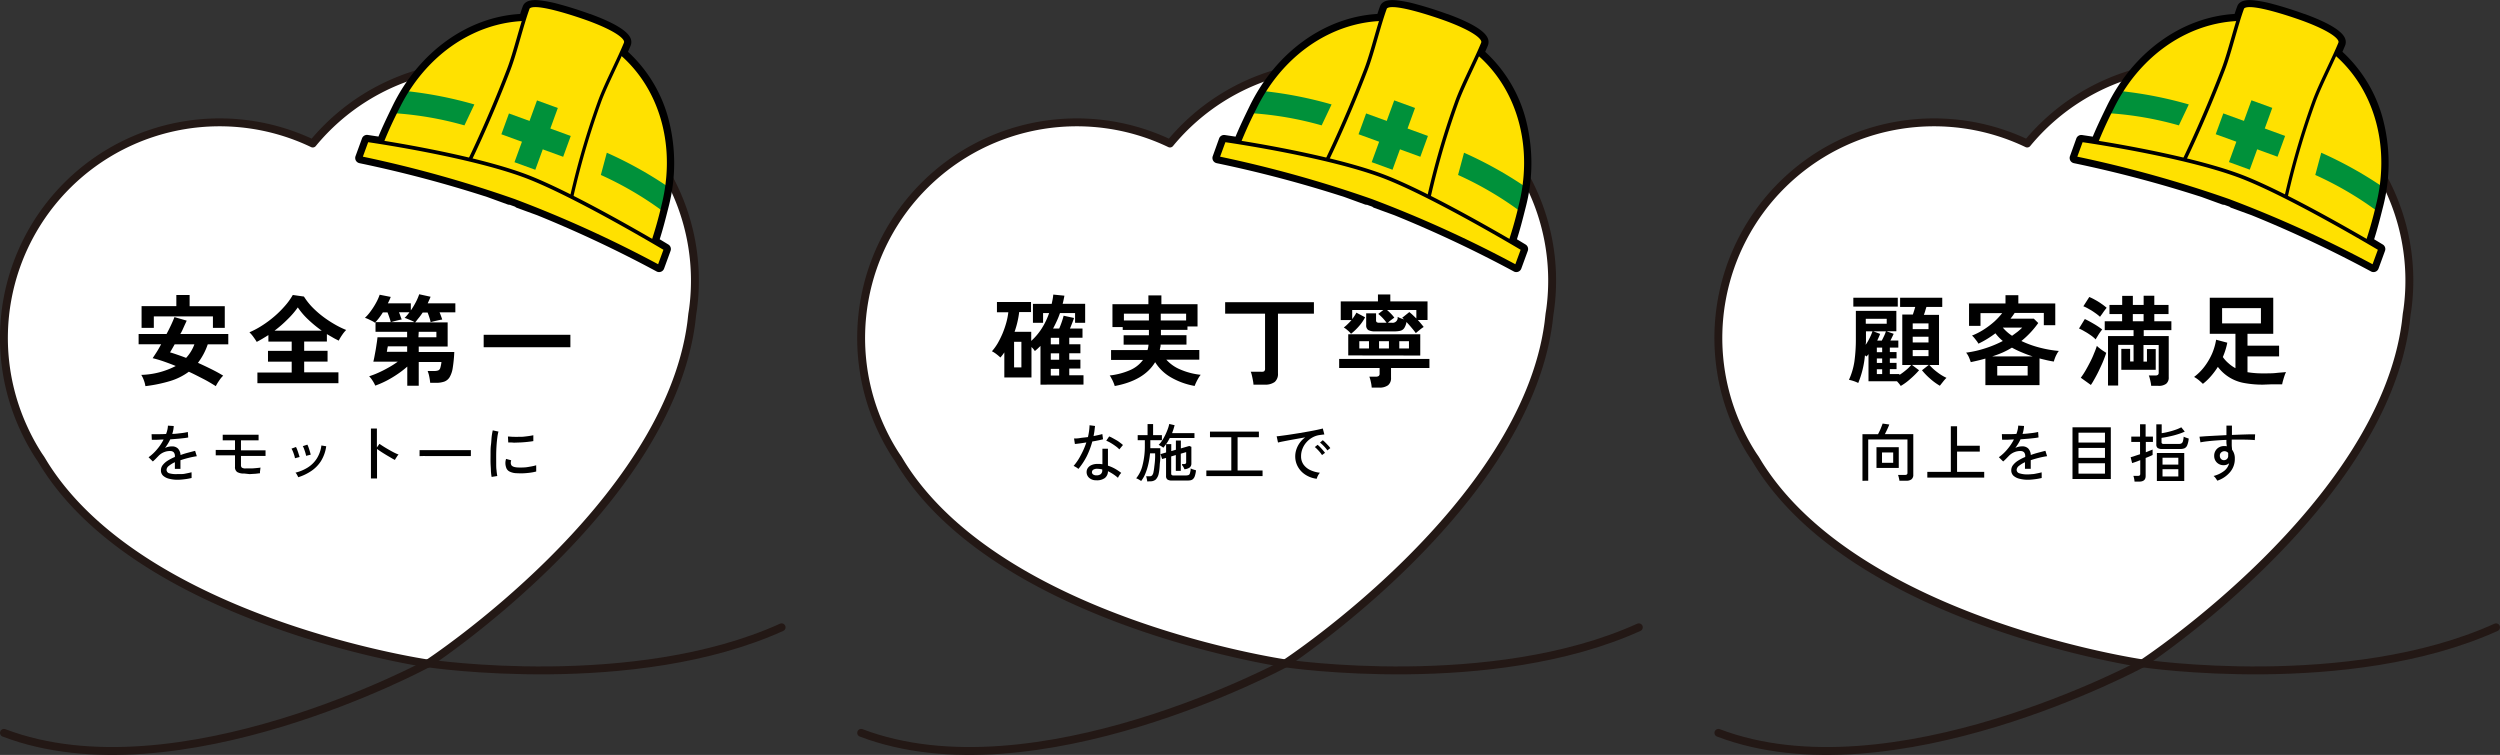 <svg xmlns="http://www.w3.org/2000/svg" viewBox="0 0 632.86 191.11"><rect x="0" y="0" width="632.86" height="191.11" fill="#333333" stroke="none"/><defs><style>.cls-1{fill:#fff;}.cls-1,.cls-2{stroke:#231815;stroke-linecap:round;stroke-linejoin:round;stroke-width:2px;}.cls-2{fill:none;}.cls-3{fill:#ffe100;}.cls-4{fill:#00913a;}</style></defs><title>Asset 4</title><g id="Layer_2" data-name="Layer 2"><g id="elements"><path class="cls-1" d="M108.38,167.93S168.89,128.26,175,81.65c.09-.72.16-1.41.24-2.11.07-.46.15-.91.21-1.38A54.6,54.6,0,0,0,79.17,36.33a54.59,54.59,0,0,0-73.1,72.22A54.14,54.14,0,0,0,9.57,115c.25.4.52.77.78,1.16.37.6.72,1.2,1.11,1.81,25.29,39.63,96.92,50,96.92,50"/><path class="cls-2" d="M1,185.52c43.94,16.71,107.38-17.59,107.38-17.59"/><path class="cls-2" d="M108.38,167.93s52.11,7.76,89.48-9.13"/><path d="M36.81,97.75a7.18,7.18,0,0,0-.39-1.47,6.34,6.34,0,0,0-.66-1.38,20.1,20.1,0,0,0,8.73-2.25c-1.07-.44-2.1-.82-3.1-1.17s-1.92-.61-2.75-.81c.28-.41.61-.92,1-1.52s.75-1.26,1.15-2H35.09V84.55h7.07c.44-.82.83-1.6,1.18-2.35s.62-1.39.82-1.93l3.1.9c-.21.49-.46,1-.73,1.6S46,84,45.64,84.55H57.79v2.62h-5.2a16.57,16.57,0,0,1-2.48,4.68c1.15.51,2.28,1.05,3.39,1.6s2.12,1.1,3,1.65a6.74,6.74,0,0,0-1,1.21,11.49,11.49,0,0,0-.87,1.44c-1-.62-2-1.24-3.22-1.86s-2.37-1.23-3.61-1.79a15.51,15.51,0,0,1-4.71,2.35A36.9,36.9,0,0,1,36.81,97.75ZM35.84,83v-5.5h8.8V74.67H48v2.85h8.9V83h-3V80.1H38.94V83ZM47.11,90.6a10.14,10.14,0,0,0,2.1-3.43h-5c-.23.42-.45.8-.65,1.15s-.37.64-.52.88c.58.16,1.21.37,1.9.61S46.38,90.31,47.11,90.6Z"/><path d="M65.16,97v-2.7h8.68V91.55h-6V88.82h6V86.47h-5.9V84.82c-.49.32-1,.62-1.48.91s-1,.57-1.47.82c-.2-.35-.49-.77-.85-1.27a8.36,8.36,0,0,0-1-1.16,21.54,21.54,0,0,0,3.19-1.7,27,27,0,0,0,3.1-2.3,25.15,25.15,0,0,0,2.69-2.67,16.43,16.43,0,0,0,2-2.78l2.82.4a16.78,16.78,0,0,0,2,2.58,24,24,0,0,0,2.69,2.4,27.75,27.75,0,0,0,3,2,22.36,22.36,0,0,0,3,1.48,8.29,8.29,0,0,0-1,1.23,11.14,11.14,0,0,0-.88,1.47c-.48-.24-1-.49-1.47-.77s-1-.57-1.53-.88v1.87H77v2.35h5.92v2.73H77v2.72h8.67V97ZM69.51,83.7H81.44a30.71,30.71,0,0,1-3.38-2.77,18,18,0,0,1-2.67-3.11,21.18,21.18,0,0,1-2.58,3A30.36,30.36,0,0,1,69.51,83.7Z"/><path d="M95,97.62a8.47,8.47,0,0,0-.68-1.25,7.06,7.06,0,0,0-.87-1.12,21.27,21.27,0,0,0,2.4-.93c.85-.38,1.69-.81,2.53-1.29a22.07,22.07,0,0,0,2.32-1.48H94.51c.1-.4.21-.89.31-1.45s.22-1.15.32-1.75.18-1.17.26-1.69.13-1,.16-1.29h7.5V84h-8V81.55h9.88a6.27,6.27,0,0,0-.75-.39l-1-.41a6,6,0,0,0-.77-.28,6.6,6.6,0,0,0,.63-.66c.2-.24.4-.5.6-.76H101c.13.31.26.63.38,1s.23.6.32.84c-.22,0-.51.09-.88.17l-1.07.26-.83.24a9.92,9.92,0,0,0-.34-1.15c-.15-.46-.32-.91-.48-1.32H96.91a15.38,15.38,0,0,1-1,1.45,12.35,12.35,0,0,1-1,1.15,5,5,0,0,0-.71-.43l-1-.49a6.19,6.19,0,0,0-.82-.31,11.14,11.14,0,0,0,1.51-1.75,18,18,0,0,0,1.33-2.1,12.16,12.16,0,0,0,.89-2l2.8.55a12,12,0,0,1-.73,1.62H104v1.8a19,19,0,0,0,1.26-2.09,13.6,13.6,0,0,0,.86-2l2.88.63c-.1.26-.22.54-.34.81s-.25.56-.39.86h7v2.28h-4q.21.47.39,1c.13.33.22.6.29.84-.27,0-.6.09-1,.17l-1.11.25c-.35.09-.63.16-.83.23a9.12,9.12,0,0,0-.32-1.2c-.15-.47-.3-.89-.45-1.25H107c-.32.48-.64.94-1,1.37s-.62.81-.9,1.13h8.22v6.12H106v1.38h9a34.89,34.89,0,0,1-.39,4,6.57,6.57,0,0,1-.78,2.35,2.65,2.65,0,0,1-1.36,1.14,6.31,6.31,0,0,1-2.17.31h-1.4a12,12,0,0,0-.24-1.6,7.52,7.52,0,0,0-.41-1.4h1.7a2.66,2.66,0,0,0,1-.15,1,1,0,0,0,.51-.64,8.7,8.7,0,0,0,.29-1.48H106v6h-2.9V92.8a24,24,0,0,1-2.49,1.92,27.42,27.42,0,0,1-2.79,1.67A25.36,25.36,0,0,1,95,97.62Zm2.92-8.57h5.15V87.67h-4.9s0,.13-.06.34-.08.42-.11.64S97.93,89,97.91,89.05Zm8-3.68h4.55V84H106Z"/><path d="M122.44,87.9V84.75h21.95V87.9Z"/><path d="M45.06,121.45a8.73,8.73,0,0,1-2.21-.25,3.48,3.48,0,0,1-1.55-.77,1.8,1.8,0,0,1-.56-1.39,2.1,2.1,0,0,1,.46-1.32,4.87,4.87,0,0,1,1.27-1.12,11.66,11.66,0,0,1,1.8-.92v-.18a1.42,1.42,0,0,0-.29-1,1.17,1.17,0,0,0-.76-.32,3.92,3.92,0,0,0-1.64.26,4,4,0,0,0-1.48,1l-.69.71c-.27.27-.51.49-.72.67l-1.08-1.07a11.62,11.62,0,0,0,2.14-2,12.76,12.76,0,0,0,1.67-2.49c-.65,0-1.24.06-1.78.07H38.43l-.06-1.42c.34,0,.84,0,1.51,0s1.39,0,2.17-.06a8.06,8.06,0,0,0,.33-1.1,5.68,5.68,0,0,0,.13-1l1.47.09a7.09,7.09,0,0,1-.38,2c.82,0,1.59-.12,2.31-.2a13.11,13.11,0,0,0,1.64-.28l.1,1.38c-.3.06-.69.13-1.18.18s-1,.12-1.6.16l-1.78.14a10,10,0,0,1-.59,1.11q-.36.57-.72,1.08a3.18,3.18,0,0,1,.85-.31,4.11,4.11,0,0,1,.89-.1,2.09,2.09,0,0,1,1.5.52,2.58,2.58,0,0,1,.68,1.67c.62-.23,1.26-.43,1.91-.6s1.24-.33,1.78-.46l.43,1.36a20.77,20.77,0,0,0-2.14.43c-.69.17-1.34.37-2,.58v2.19H44.27V117a7.09,7.09,0,0,0-1.53.94,1.32,1.32,0,0,0-.58,1,.92.92,0,0,0,.73.88A6.16,6.16,0,0,0,45,120,9.64,9.64,0,0,0,46.1,120c.41,0,.83-.11,1.25-.19s.8-.17,1.15-.26a1.47,1.47,0,0,0,0,.42c0,.19,0,.38,0,.57s0,.34,0,.46V121a13.74,13.74,0,0,1-1.73.31A15.29,15.29,0,0,1,45.06,121.45Z"/><path d="M61.81,119.87a3.23,3.23,0,0,1-1.77-.38,1.48,1.48,0,0,1-.55-1.33v-2.9H55.26l-.65,0V113.9l.68,0h4.2v-2.43H58.16l-1.16,0c-.33,0-.53,0-.62,0v-1.42l.74,0,1.31,0h5.26l1.14,0c.32,0,.53,0,.63,0v1.42l-.62,0-1.11,0H61V114h2.92l1.5,0h1.8v1.41l-.64,0H61v2.34a.79.79,0,0,0,.24.64,1.65,1.65,0,0,0,.93.19l1.34,0c.48,0,.94-.05,1.38-.09s.8-.08,1.07-.12a3,3,0,0,0-.07.41c0,.18-.05.37-.07.57s0,.35,0,.46c-.29,0-.67.08-1.15.12l-1.48.09Z"/><path d="M74.67,116a4.73,4.73,0,0,0-.2-.81c-.1-.31-.21-.62-.33-.92a5,5,0,0,0-.35-.7l1.14-.42a6.35,6.35,0,0,1,.32.73c.11.31.23.63.34,1s.2.59.25.81Zm.82,4.78c-.07-.15-.17-.35-.31-.6a2,2,0,0,0-.38-.53,10.58,10.58,0,0,0,3.13-1.32,7.31,7.31,0,0,0,2.27-2.26,8.14,8.14,0,0,0,1.16-3.3l1.22.2a9.57,9.57,0,0,1-1.33,3.75,8.6,8.6,0,0,1-2.47,2.52A12.59,12.59,0,0,1,75.49,120.81Zm2-5.39a6.71,6.71,0,0,0-.2-.81c-.09-.31-.2-.62-.31-.93a3.69,3.69,0,0,0-.33-.71l1.16-.38a5.12,5.12,0,0,1,.31.73c.11.32.22.65.32,1a8.24,8.24,0,0,1,.21.81Z"/><path d="M93.9,121.12V108.48h1.51v4.79l.65-.92c.26.19.59.41,1,.67s.85.52,1.32.79.93.52,1.37.75a11.2,11.2,0,0,0,1.15.51,2,2,0,0,0-.33.38l-.36.55a4.34,4.34,0,0,0-.24.43c-.29-.14-.64-.33-1-.55s-.83-.48-1.27-.75-.87-.53-1.26-.79-.73-.49-1-.7v7.48Z"/><path d="M106.21,115.47V114.4a4.24,4.24,0,0,0,0-.45l1.2,0,1.87,0h6.88l1.86,0,1.18,0v1a4,4,0,0,0,0,.5l-1.47,0-2.23,0h-5.27l-2.35,0C107.16,115.43,106.61,115.45,106.21,115.47Z"/><path d="M124.45,120.73a12.63,12.63,0,0,1-.18-1.54c0-.62-.07-1.29-.09-2s0-1.48,0-2.26,0-1.54.1-2.29.11-1.44.18-2.07a14.68,14.68,0,0,1,.28-1.63l1.44.31a10.36,10.36,0,0,0-.28,1.48c-.08.6-.15,1.26-.2,2s-.08,1.46-.09,2.23,0,1.49,0,2.2,0,1.36.09,1.93a11.28,11.28,0,0,0,.19,1.41Zm6.29-.94a4.17,4.17,0,0,1-1.76-.43,1.68,1.68,0,0,1-.87-1.08,3.33,3.33,0,0,1,0-2.11l1.3.35a2,2,0,0,0-.11.65,1.37,1.37,0,0,0,.12.52c.17.36.68.58,1.54.64a12.42,12.42,0,0,0,1.6,0c.58,0,1.16-.12,1.73-.22a11.33,11.33,0,0,0,1.45-.33,3.35,3.35,0,0,0,0,.47c0,.2,0,.41,0,.62v.49a12.64,12.64,0,0,1-1.69.32c-.59.07-1.17.12-1.73.14S131.2,119.81,130.74,119.79ZM128.66,112l-.08-1.5c.39,0,.87.07,1.44.08s1.15,0,1.77,0,1.21-.09,1.78-.16,1-.15,1.44-.24l0,1.48c-.42.08-.9.14-1.46.2s-1.13.11-1.72.14l-1.72.06C129.52,112,129.05,112,128.66,112Z"/><path class="cls-1" d="M325.38,167.93S385.89,128.26,392,81.65c.09-.72.16-1.41.24-2.11.07-.46.15-.91.21-1.38a54.6,54.6,0,0,0-96.28-41.83,54.59,54.59,0,0,0-73.1,72.22,54.14,54.14,0,0,0,3.5,6.41c.25.4.52.77.78,1.16.37.6.72,1.2,1.11,1.81,25.29,39.63,96.92,50,96.92,50"/><path class="cls-2" d="M218,185.52c43.94,16.71,107.38-17.59,107.38-17.59"/><path class="cls-2" d="M325.38,167.93s52.11,7.76,89.48-9.13"/><path d="M263.39,97.37v-9.8l-.69.66c-.24.23-.49.44-.74.64a3.59,3.59,0,0,0-.35-.5,4.07,4.07,0,0,0-.5-.52v7.7h-6.87V89.2a10.8,10.8,0,0,1-1,1.3,11.4,11.4,0,0,0-1-.85,7.14,7.14,0,0,0-1.14-.73,13.12,13.12,0,0,0,1.45-2,23.26,23.26,0,0,0,1.26-2.55,24.66,24.66,0,0,0,.94-2.74,17.14,17.14,0,0,0,.5-2.58h-2.88V76.45H261V79h-3a23.39,23.39,0,0,1-1.17,5h4.22V86.3a15.34,15.34,0,0,0,2.69-3.2,18.42,18.42,0,0,0,1.84-3.85h-1.53v2.47h-2.57v-4.8h4.75l.24-1.16c.07-.39.12-.79.16-1.19l2.82.28c-.06.36-.14.72-.21,1.06s-.15.68-.24,1h5.7v4.8h-2.55V79.25h-3.82a21.41,21.41,0,0,1-.8,2c-.3.66-.62,1.3-.95,1.92h1.55c.23-.52.45-1.09.66-1.7s.36-1.14.46-1.55l2.63.57q-.15.51-.45,1.26c-.2.51-.39,1-.58,1.42h3.18v2.32h-3.35v1.65h2.82v2.28h-2.82v1.62h2.82v2.25h-2.82V95h3.6v2.35ZM256.71,93h1.85V86.52h-1.85ZM266,87.17h2.12V85.52H266Zm0,3.9h2.12V89.45H266Zm0,4h2.12v-1.7H266Z"/><path d="M282.19,97.72a8.21,8.21,0,0,0-.33-.91c-.15-.36-.31-.71-.49-1a3.83,3.83,0,0,0-.46-.76,17.7,17.7,0,0,0,5.1-1.33,8,8,0,0,0,3.33-2.6h-8.08V88.62h9.23c.06-.21.12-.44.16-.66s.07-.46.09-.71h-6.3V84.87h6.4V83.52h-6.63V82.8h-2.6V77h9.1V74.77H294V77h9.15v5.65h-2.55v.85h-6.72v1.35h6.47v2.38h-6.55c0,.23,0,.46-.07.68s-.08.46-.13.69h10v2.45h-8.35a9.81,9.81,0,0,0,3.57,2.5,17.71,17.71,0,0,0,5.13,1.33,6.23,6.23,0,0,0-.57.82c-.2.35-.4.71-.57,1.08a8.26,8.26,0,0,0-.39.92,18.45,18.45,0,0,1-6-2.17,11.34,11.34,0,0,1-4-3.85C290.55,94.78,287.15,96.79,282.19,97.72Zm2.32-16.6h6.33V79.4h-6.33Zm9.33,0h6.42V79.4h-6.42Z"/><path d="M317.31,97.37a6.89,6.89,0,0,0-.14-1.06c-.07-.41-.15-.81-.25-1.21a4.74,4.74,0,0,0-.31-1h2.6A1.46,1.46,0,0,0,320,94a.87.87,0,0,0,.24-.73V79.4H310.14V76.5h22.47v2.9h-9.1V94.52a2.66,2.66,0,0,1-.83,2.18,4.07,4.07,0,0,1-2.57.67Z"/><path d="M347.24,98.12a8.91,8.91,0,0,0-.22-1.44,7.74,7.74,0,0,0-.38-1.33h1.65a1.23,1.23,0,0,0,.72-.17.73.73,0,0,0,.23-.63v-1.4H339V90.87h22.85v2.28h-9.72v2.47a2.28,2.28,0,0,1-.75,1.9,3.61,3.61,0,0,1-2.28.6ZM342,84.5a5.45,5.45,0,0,0-.83-.86,6.13,6.13,0,0,0-1-.74,8.12,8.12,0,0,0,1-.87,12.91,12.91,0,0,0,.95-1h-2.72V76.3h9.42V74.55h3.13V76.3h9.42V81h-2.47c.56.61,1.06,1.21,1.5,1.77a9,9,0,0,0-1,.73c-.39.31-.71.59-1,.82A17.14,17.14,0,0,0,357.36,83c-.43-.53-.87-1-1.32-1.49a4,4,0,0,1-.58,1.56,1.65,1.65,0,0,1-1,.67,6.84,6.84,0,0,1-1.57.15h-4.68a3.71,3.71,0,0,1-1.84-.34,1.4,1.4,0,0,1-.53-1.26V79.32h2.5v1.75a.62.62,0,0,0,.16.48,1,1,0,0,0,.64.15H351a11.46,11.46,0,0,0-2.1-2.23l1.3-1h-7.9v2.3a10.55,10.55,0,0,0,1.07-1.62l2.2,1.17a11.11,11.11,0,0,1-1.51,2.2A14.6,14.6,0,0,1,342,84.5Zm-.7,5.47V84.62h18.23V90Zm2.8-1.75h2.45V86.37h-2.45Zm5,0h2.5V86.37h-2.5Zm2.2-6.52h1a1.29,1.29,0,0,0,1.5-1.5,4.87,4.87,0,0,0,.72.35q.45.17.9.3a1.41,1.41,0,0,0-.23-.21l-.24-.19L356.76,79q.38.3.84.72l.94.9V78.47h-7.43c.35.3.69.62,1,.94a8.59,8.59,0,0,1,.85,1l-.76.56A7.56,7.56,0,0,0,351.34,81.7Zm2.92,6.52h2.45V86.37h-2.45Z"/><path d="M273,118.7l-.33-.25a5.55,5.55,0,0,0-.48-.29,2,2,0,0,0-.42-.21,13.21,13.21,0,0,0,1.82-2.71A18.85,18.85,0,0,0,275,112c-.6.1-1.16.18-1.67.25s-.93.12-1.23.14l-.21-1.39c.4,0,.91,0,1.52-.11s1.27-.14,2-.25c.11-.51.21-1,.28-1.52a12.47,12.47,0,0,0,.12-1.47l1.39.18q-.08.63-.15,1.29c-.06.43-.14.85-.22,1.27l1.22-.26c.38-.08.72-.17,1-.25l.18,1.32c-.33.09-.73.18-1.21.28s-1,.2-1.51.28a20.49,20.49,0,0,1-1.42,3.77A17.59,17.59,0,0,1,273,118.7Zm4.47,2.88a2.56,2.56,0,0,1-1.79-.65,1.93,1.93,0,0,1-.61-1.5,1.77,1.77,0,0,1,.34-1,2.21,2.21,0,0,1,1-.74,3.57,3.57,0,0,1,1.53-.24l.57,0,.56.07v-3.93h1.4v4.29a9.8,9.8,0,0,1,1.79.78,12.44,12.44,0,0,1,1.58,1.06,2.88,2.88,0,0,0-.47.59,3.4,3.4,0,0,0-.36.65,11.19,11.19,0,0,0-2.54-1.68,2.13,2.13,0,0,1-.8,1.74A3.4,3.4,0,0,1,277.5,121.58Zm.09-1.25a1.68,1.68,0,0,0,1.09-.31,1.2,1.2,0,0,0,.38-1v-.19a6.89,6.89,0,0,0-1.23-.16,1.87,1.87,0,0,0-1,.21.75.75,0,0,0-.38.6.7.7,0,0,0,.28.61A1.37,1.37,0,0,0,277.59,120.33Zm5.79-6.57a5.72,5.72,0,0,0-.93-.81c-.4-.3-.82-.57-1.25-.83a7.78,7.78,0,0,0-1.13-.56l.74-1.08a6.17,6.17,0,0,1,.85.4c.32.17.64.36,1,.56s.65.42.94.64a8.4,8.4,0,0,1,.7.57Z"/><path d="M290.42,121.88a6.62,6.62,0,0,0-.12-.68,5.55,5.55,0,0,0-.16-.63H291a.86.86,0,0,0,.64-.22,1.82,1.82,0,0,0,.37-.9c.05-.24.11-.56.16-1s.1-.82.15-1.27.07-.89.09-1.32,0-.8,0-1.1h-1.28a20.15,20.15,0,0,1-.42,2.66,15.29,15.29,0,0,1-.76,2.45,7.71,7.71,0,0,1-1.09,1.91,1.48,1.48,0,0,0-.37-.27q-.24-.15-.48-.27a1.56,1.56,0,0,0-.4-.15,8.29,8.29,0,0,0,1.64-3.41,19.32,19.32,0,0,0,.56-4.88v-1.37H288v-1.28h2.5v-2.8h1.4v2.8h2.23v1.28h-2.93v1.69c0,.11,0,.22,0,.34h2.53c0,.51,0,1.07,0,1.68s0,1.22-.08,1.82-.08,1.17-.14,1.68a10.56,10.56,0,0,1-.19,1.25,3,3,0,0,1-.75,1.5,2.07,2.07,0,0,1-1.44.45Zm6.23-.24a1.85,1.85,0,0,1-1.13-.26,1.05,1.05,0,0,1-.34-.89v-4.57l-1,.28-.4-1.24,1.41-.42v-2.13q-.35.51-.69.93a4.54,4.54,0,0,0-.59-.4,4.67,4.67,0,0,0-.6-.32,6.38,6.38,0,0,0,.9-1.13,14.12,14.12,0,0,0,.8-1.44c.24-.51.45-1,.62-1.48a8.92,8.92,0,0,0,.36-1.25l1.36.32c-.09.33-.19.67-.29,1s-.23.65-.35,1h5.66v1.23h-6.24c-.14.27-.29.53-.44.8s-.32.51-.49.76h1.3v1.76l1.17-.34v-2.34h1.26v2l2.14-.62.52.22v4.22a1.27,1.27,0,0,1-.41,1,2.62,2.62,0,0,1-1.35.46,3.5,3.5,0,0,0-.29-.62,1.78,1.78,0,0,0-.31-.41.35.35,0,0,1,0-.16v-.13h.51a.58.58,0,0,0,.41-.11.46.46,0,0,0,.12-.36v-2.55l-1.36.4v4.34h-1.26v-4l-1.17.35v4.34a.45.45,0,0,0,.13.36.69.69,0,0,0,.48.12h3a2.62,2.62,0,0,0,.71-.08.61.61,0,0,0,.41-.44,4.58,4.58,0,0,0,.21-1.26,3.27,3.27,0,0,0,.65.27l.69.21a6.46,6.46,0,0,1-.3,1.46,1.8,1.8,0,0,1-.47.76,1.34,1.34,0,0,1-.67.31,5.7,5.7,0,0,1-.88.06Z"/><path d="M305.38,120.52V119.1h6.32v-8.42h-5.4v-1.42h12.38v1.42h-5.39v8.42h6.32v1.42Z"/><path d="M333.32,121.2a6.75,6.75,0,0,1-2.82-1,5.62,5.62,0,0,1-1.92-2,5.33,5.33,0,0,1-.7-2.72,5.47,5.47,0,0,1,.27-1.65,6.22,6.22,0,0,1,2.26-3.12l-2,.36-2,.36-1.71.33c-.5.1-.89.19-1.18.27l-.34-1.59c.35,0,.83-.08,1.44-.16s1.29-.17,2.05-.29l2.35-.37,2.35-.41c.76-.14,1.44-.27,2.05-.4s1.09-.24,1.44-.34l.39,1.51-.56.06-.77.11a5.26,5.26,0,0,0-1.74.62,5.57,5.57,0,0,0-1.46,1.19,5.34,5.34,0,0,0-1,1.63,5,5,0,0,0-.36,1.89,3.56,3.56,0,0,0,.64,2.15,4.39,4.39,0,0,0,1.72,1.38,7.58,7.58,0,0,0,2.41.66,3.66,3.66,0,0,0-.5.74A3.49,3.49,0,0,0,333.32,121.2Zm1.34-6a7.87,7.87,0,0,0-.52-.72c-.22-.25-.44-.5-.67-.73a6.22,6.22,0,0,0-.63-.58l.7-.57a7.07,7.07,0,0,1,.63.58c.24.25.48.51.71.78s.41.49.54.67Zm1.36-1.18a6.67,6.67,0,0,0-.54-.7q-.33-.37-.69-.72a5.8,5.8,0,0,0-.64-.56l.7-.6a5.62,5.62,0,0,1,.64.57c.25.25.49.51.73.76s.41.48.54.66Z"/><path class="cls-1" d="M542.38,167.93S602.89,128.26,609,81.65c.09-.72.16-1.41.24-2.11.07-.46.15-.91.21-1.38a54.6,54.6,0,0,0-96.28-41.83,54.59,54.59,0,0,0-73.1,72.22,54.14,54.14,0,0,0,3.5,6.41c.25.4.52.77.78,1.16.37.6.72,1.2,1.11,1.81,25.29,39.63,96.92,50,96.92,50"/><path class="cls-2" d="M435,185.52c43.94,16.71,107.38-17.59,107.38-17.59"/><path class="cls-2" d="M542.38,167.93s52.11,7.76,89.48-9.13"/><path d="M481.16,97.7a4.93,4.93,0,0,0-.42-.58c-.17-.2-.34-.4-.53-.6H473V89.65a3.15,3.15,0,0,1-.24.3l-.26.3-.19-.15-.21-.15a23.87,23.87,0,0,1-1.7,7,8.34,8.34,0,0,0-1.18-.49,7.87,7.87,0,0,0-1.17-.31,17.26,17.26,0,0,0,1.39-4.7,40.85,40.85,0,0,0,.36-5.75v-7h10.25v5.15h-2.53l1.85.65q-.17.41-.39.84c-.14.29-.28.58-.43.86h2V88h-2.15v1.13h1.7v1.6h-1.7v1.12h1.7v1.6h-1.7V94.7h2.43v.22a16.78,16.78,0,0,0,1.67-1.24,8.79,8.79,0,0,0,1.3-1.28h-2.25V79.62h2.68q.31-.9.6-1.92H481V75.37h10.67V77.7h-4c-.1.28-.2.6-.31,1s-.22.67-.34,1h3.83V92.4h-2.43a12.51,12.51,0,0,0,2,1.83,12.09,12.09,0,0,0,2.32,1.42,8.9,8.9,0,0,0-.89,1c-.32.4-.59.75-.79,1a14.93,14.93,0,0,1-2.4-1.74,16.56,16.56,0,0,1-2.12-2.18l1.72-1.35H484l1.8,1.35a21.64,21.64,0,0,1-2.2,2.18A14.08,14.08,0,0,1,481.16,97.7Zm-12-20.08V75.37h11.25v2.25Zm3.15,9.63a13.81,13.81,0,0,0,1-1.72,14.57,14.57,0,0,0,.7-1.66h-1.65V86.7C472.31,86.88,472.3,87.06,472.29,87.25Zm0-5.3h5.3V80.7h-5.3Zm2.9,4.27h1.15c.2-.38.4-.78.59-1.19a8.2,8.2,0,0,0,.46-1.16h-3.22l1.75.65c-.1.27-.21.55-.34.84S475.34,85.94,475.21,86.22Zm-.1,2.93h1.35V88h-1.35Zm0,2.72h1.35V90.75h-1.35Zm0,2.83h1.35V93.47h-1.35Zm9.08-11.38h4V81.87h-4Zm0,3.38h4V85.25h-4Zm0,3.45h4V88.62h-4Z"/><path d="M502.59,97.5V90.77c-.59.17-1.19.33-1.82.48s-1.25.29-1.88.42c-.12-.36-.27-.77-.46-1.22a4.77,4.77,0,0,0-.72-1.18,26.45,26.45,0,0,0,4.84-1.1A28.36,28.36,0,0,0,507,86.32a11.9,11.9,0,0,1-1.87-1.95,25.12,25.12,0,0,1-4.3,2.63,5.32,5.32,0,0,0-.41-.64c-.2-.26-.4-.52-.62-.79a4.49,4.49,0,0,0-.6-.62,16.78,16.78,0,0,0,3-1.54,21.63,21.63,0,0,0,2.65-2,18.07,18.07,0,0,0,2-2.15h-5.5v3.23h-2.9V76.82h9.23v-2.1h3.25v2.1h9.35v5.5h-2.9v-3.1H510l-.51.74-.54.71h5.9l1.12,1.1a22.76,22.76,0,0,1-4.27,4.55A25.17,25.17,0,0,0,516.35,88a28.75,28.75,0,0,0,4.84.84,3.66,3.66,0,0,0-.51.77,7.14,7.14,0,0,0-.47,1c-.13.35-.23.66-.3.92-.6-.1-1.2-.21-1.8-.35s-1.21-.28-1.82-.45V97.5Zm1.72-7.28h10.25a27.37,27.37,0,0,1-2.7-1A21.69,21.69,0,0,1,509.31,88a21,21,0,0,1-2.4,1.26A26,26,0,0,1,504.31,90.22Zm1.28,4.85h7.7V92.65h-7.7ZM509.34,85c.48-.34.94-.68,1.37-1a14.2,14.2,0,0,0,1.2-1.07H507A10.91,10.91,0,0,0,509.34,85Z"/><path d="M530.51,85.92a9.08,9.08,0,0,0-1.18-1c-.51-.35-1-.69-1.58-1a12.25,12.25,0,0,0-1.46-.76l1.47-2.4c.74.35,1.51.77,2.34,1.26a17.79,17.79,0,0,1,2.06,1.39c-.13.15-.31.39-.54.71s-.44.65-.64,1A8.42,8.42,0,0,0,530.51,85.92Zm-1.22,11.53-2.55-1.83a18.13,18.13,0,0,0,1.17-1.77c.4-.69.79-1.41,1.18-2.17s.73-1.49,1-2.21a17.8,17.8,0,0,0,.72-1.92,4.49,4.49,0,0,0,.64.57c.29.24.6.46.92.68l.81.52c-.18.59-.43,1.24-.73,2s-.65,1.47-1,2.23-.73,1.48-1.11,2.16S529.62,97,529.29,97.45Zm2.32-17.25a11.24,11.24,0,0,0-1.18-.94c-.51-.36-1-.7-1.58-1a9.42,9.42,0,0,0-1.46-.73l1.5-2.35a12.85,12.85,0,0,1,1.5.74c.55.3,1.08.62,1.6,1a12.27,12.27,0,0,1,1.3,1c-.14.15-.31.38-.54.68s-.45.63-.66.94A7,7,0,0,0,531.61,80.2Zm12.95,17.47a7.13,7.13,0,0,0-.12-.85c-.07-.33-.14-.66-.23-1a4.09,4.09,0,0,0-.25-.77h1.68a1,1,0,0,0,.62-.16.67.67,0,0,0,.2-.56v-7h-3.85v4.2h.88V88.37h2.22v5.25H537v-5.3h2.23V91.5h.87V87.3h-3.9V97.6h-2.57V85.07h6.47v-1.5h-7.3V81.32h4.4V79.5H534V77.2h3.22V74.9h2.7v2.3h2.73V74.87h2.7V77.2h3.6v2.3h-3.6v1.82h4.32v2.25h-7v1.5H549v10.4a2,2,0,0,1-.65,1.68,3.09,3.09,0,0,1-2,.52Zm-4.65-16.35h2.73V79.5h-2.73Z"/><path d="M572.89,97.37a25.42,25.42,0,0,1-4.66-.39,10.61,10.61,0,0,1-6.79-4.11,19.2,19.2,0,0,1-1.79,2.4,14.08,14.08,0,0,1-2,1.9c-.26-.26-.61-.57-1-.91a8.42,8.42,0,0,0-1.23-.84,13.14,13.14,0,0,0,2.68-2.69,16.21,16.21,0,0,0,1.9-3.27A15.31,15.31,0,0,0,561,86l2.82.75a15,15,0,0,1-.46,1.84c-.19.61-.41,1.2-.66,1.79A8.14,8.14,0,0,0,564.18,92a8.49,8.49,0,0,0,1.71,1.2V84.5h-6.5V75.37h16.07V84.5h-6.52v3h8v2.72h-8v4a23.19,23.19,0,0,0,3.95.3c1.3,0,2.39,0,3.27-.1s1.73-.14,2.53-.23a8.7,8.7,0,0,0-.38.93q-.19.57-.36,1.17a10.62,10.62,0,0,0-.24,1l-.91,0-1.81,0Zm-10.38-15.5h9.83V78h-9.83Z"/><path d="M471.47,121.71V109.92h3.94c.14-.26.28-.55.44-.88s.29-.66.42-1,.23-.59.31-.82l1.68.24c-.11.31-.27.7-.49,1.17s-.43.89-.62,1.27h7.19v10.27a1.43,1.43,0,0,1-.44,1.15,2,2,0,0,1-1.32.37h-1.76c0-.2-.07-.46-.14-.76a6.28,6.28,0,0,0-.2-.71h1.76a.77.77,0,0,0,.48-.12.54.54,0,0,0,.14-.44v-8.41h-9.93v10.44Zm3.55-3.25v-5.25h5.64v5.25Zm1.4-1.31h2.83v-2.61h-2.83Z"/><path d="M487.89,120.91v-1.46h5.95V107.9h1.58v4.93h5.75v1.49h-5.75v5.13h6.87v1.46Z"/><path d="M513.46,121.45a8.73,8.73,0,0,1-2.21-.25,3.48,3.48,0,0,1-1.55-.77,1.84,1.84,0,0,1-.56-1.39,2.1,2.1,0,0,1,.46-1.32,4.87,4.87,0,0,1,1.27-1.12,11.66,11.66,0,0,1,1.8-.92v-.18a1.42,1.42,0,0,0-.29-1,1.17,1.17,0,0,0-.76-.32,3.92,3.92,0,0,0-1.64.26,4,4,0,0,0-1.48,1l-.69.71c-.27.27-.51.49-.72.67L506,115.74a11.31,11.31,0,0,0,2.14-2,12.76,12.76,0,0,0,1.67-2.49c-.65,0-1.24.06-1.78.07h-1.21l-.06-1.42c.34,0,.84,0,1.51,0s1.39,0,2.17-.06a8.06,8.06,0,0,0,.33-1.1,5.68,5.68,0,0,0,.13-1l1.47.09a7.09,7.09,0,0,1-.38,2c.82,0,1.59-.12,2.31-.2a13.11,13.11,0,0,0,1.64-.28l.1,1.38c-.3.06-.69.13-1.18.18s-1,.12-1.6.16l-1.78.14a10,10,0,0,1-.59,1.11q-.36.57-.72,1.08a3.18,3.18,0,0,1,.85-.31,4.11,4.11,0,0,1,.89-.1,2.09,2.09,0,0,1,1.5.52,2.53,2.53,0,0,1,.67,1.67c.64-.23,1.27-.43,1.92-.6s1.24-.33,1.78-.46l.43,1.36a20.77,20.77,0,0,0-2.14.43c-.69.17-1.34.37-2,.58v2.19h-1.46V117a7.09,7.09,0,0,0-1.53.94,1.35,1.35,0,0,0-.58,1,.92.92,0,0,0,.73.88,6.16,6.16,0,0,0,2.07.27,9.64,9.64,0,0,0,1.14-.07c.41,0,.83-.11,1.25-.19s.8-.17,1.15-.26a1.47,1.47,0,0,0,0,.42c0,.19,0,.38,0,.57s0,.34,0,.46V121a13.74,13.74,0,0,1-1.73.31A15.16,15.16,0,0,1,513.46,121.45Z"/><path d="M524.64,121.26V108.17h9.7v13.09Zm1.52-9.23h6.7v-2.5h-6.7Zm0,3.87h6.7v-2.51h-6.7Zm0,4h6.7v-2.63h-6.7Z"/><path d="M540.35,121.92a5.76,5.76,0,0,0-.11-.76,4.37,4.37,0,0,0-.19-.7h1.13a.81.81,0,0,0,.47-.11.54.54,0,0,0,.14-.42v-3.44l-1.26.47-.8.27-.37-1.49q.4-.09,1-.3t1.38-.45v-3.11h-2.22v-1.36h2.22V107.4h1.41v3.12H545v1.36H543.2v2.61l1-.4c.31-.12.55-.21.72-.29v1.38l-.7.32c-.31.14-.67.28-1.06.43v4.55c0,1-.56,1.44-1.67,1.44Zm7-8.26a2,2,0,0,1-1.16-.26,1.07,1.07,0,0,1-.33-.88v-5.1h1.36v2.24a15.17,15.17,0,0,0,1.66-.33c.59-.14,1.18-.31,1.76-.51a10.65,10.65,0,0,0,1.54-.65l.88,1.09a14.36,14.36,0,0,1-1.81.68q-1,.32-2.07.54c-.7.16-1.35.28-2,.36v1.09a.45.45,0,0,0,.12.34.68.68,0,0,0,.46.11h3.79a1.36,1.36,0,0,0,.67-.14.88.88,0,0,0,.37-.53,5.24,5.24,0,0,0,.19-1.17,4.47,4.47,0,0,0,.62.26l.66.22a5.74,5.74,0,0,1-.38,1.7,1.41,1.41,0,0,1-.69.76,2.87,2.87,0,0,1-1.1.18ZM546,121.77v-7.1h6.93v7.1Zm1.43-4.16h4v-1.74h-4Zm0,3h4v-1.84h-4Z"/><path d="M561.3,121.68c-.1-.16-.23-.36-.39-.59a2.66,2.66,0,0,0-.56-.6,7.33,7.33,0,0,0,2.72-1.31,3.57,3.57,0,0,0,1.22-1.91,2.07,2.07,0,0,1-1.33.49,2.39,2.39,0,0,1-1.75-.65,2.31,2.31,0,0,1-.7-1.68,2.41,2.41,0,0,1,.31-1.28,2.33,2.33,0,0,1,.89-.9,2.58,2.58,0,0,1,1.31-.33l.35,0a1.65,1.65,0,0,1,.32.06c0-.24-.06-.5-.08-.77a7.63,7.63,0,0,1,0-.84c-.88,0-1.73.07-2.56.13s-1.58.13-2.27.21-1.28.17-1.75.27l-.24-1.43,1.71-.13,2.39-.13,2.72-.14v-2.41H565v2.36l2.35-.09,2-.06c.62,0,1.13,0,1.52,0l-.08,1.46c-.65-.07-1.49-.1-2.53-.12s-2.15,0-3.31,0c0,.42,0,.84,0,1.29s.06.86.09,1.27a3.53,3.53,0,0,1,.69,2.27,5.09,5.09,0,0,1-1.2,3.39A7.17,7.17,0,0,1,561.3,121.68Zm1.68-5.19a1.08,1.08,0,0,0,.77-.31,1,1,0,0,0,.3-.76c0-.12,0-.24,0-.37a2.91,2.91,0,0,0,0-.4,1.25,1.25,0,0,0-1.78-.11,1,1,0,0,0-.33.83,1.13,1.13,0,0,0,.31.82A1,1,0,0,0,563,116.49Z"/></g><g id="_" data-name="０"><path class="cls-3" d="M142,5.9c-17-4.53-33.52,5.31-41.43,21.56a99.9,99.9,0,0,0-4.8,10.93l30.36,11.07Z"/><path class="cls-4" d="M120.08,26.44a100.69,100.69,0,0,0-16.83-3.34l-.25,0a42.32,42.32,0,0,0-2.44,4.38c-.21.42-.4.81-.58,1.19a85.07,85.07,0,0,1,17.59,3.07Z"/><path d="M129.24,51.07,95.19,38.66l.15-.42a100.58,100.58,0,0,1,4.81-11A41.9,41.9,0,0,1,118.93,7.84a32.59,32.59,0,0,1,26.12-1.46l.42.16ZM96.34,38.13,128.7,49.92,144.32,7.07C127.78,1.3,109.61,9.9,101,27.65A99.44,99.44,0,0,0,96.34,38.13Z"/><path class="cls-3" d="M150.06,8.84C166,16.29,172.3,34.47,167.91,52a99.18,99.18,0,0,1-3.37,11.46L134.18,52.4Z"/><path class="cls-4" d="M153.61,38.66a100.27,100.27,0,0,1,15,8.28l.2.14a44.85,44.85,0,0,1-.94,4.92c-.12.45-.22.88-.33,1.29a85.8,85.8,0,0,0-15.44-9Z"/><path d="M164.81,64l-34.05-12.4L147,7.09l.42.15a32.59,32.59,0,0,1,19.05,17.92,41.89,41.89,0,0,1,1.88,27A99.76,99.76,0,0,1,165,63.61ZM131.9,51.09l32.37,11.8a100.23,100.23,0,0,0,3.2-11c4.81-19.15-3.58-37.43-19.95-43.65Z"/><path class="cls-3" d="M151.7,26c1.59-4.45,4.79-10.45,6.64-15,.68-1.65-3.52-4.06-9.48-6.23,0,0-14.31-5.27-15.22-2.77-1.67,4.58-3.18,11.2-4.88,15.61C122.84,33.06,117.23,44,117.23,44l11.36,4.14,3.95,1.44,11.37,4.14A197.63,197.63,0,0,1,151.7,26Z"/><path d="M143.75,54.12,116.6,44.23l.23-.45c.06-.11,5.67-11.08,11.52-26.31.88-2.29,1.72-5.24,2.54-8.1.75-2.61,1.53-5.3,2.33-7.5a1.25,1.25,0,0,1,.7-.71C136.66-.11,147.76,3.91,149,4.37c3.22,1.17,8.75,3.46,9.7,5.61a1.51,1.51,0,0,1,0,1.21c-.79,1.92-1.8,4.06-2.87,6.33-1.4,3-2.86,6.07-3.77,8.62h0a199,199,0,0,0-7.77,27.64l-.1.52ZM117.86,43.73l25.71,9.37a203.51,203.51,0,0,1,7.71-27.26h0c.92-2.59,2.39-5.7,3.8-8.7,1.06-2.26,2.07-4.39,2.85-6.29a.62.62,0,0,0,0-.51c-.59-1.33-4-3.24-9.18-5.13C145.39,4,136.33,1,134.29,2c-.18.09-.22.17-.23.2-.79,2.17-1.56,4.86-2.31,7.45-.82,2.87-1.67,5.84-2.57,8.17C124,31.32,119,41.51,117.86,43.73Z"/><rect class="cls-4" x="132.91" y="25.88" width="5.61" height="16.65" transform="translate(19.92 -44.4) rotate(20.02)"/><rect class="cls-4" x="132.91" y="25.88" width="5.61" height="16.65" transform="translate(57.1 150.01) rotate(-69.98)"/><path class="cls-3" d="M168.49,63s-23.53-14.11-36-18.66C117.74,39,92.9,35.49,92.9,35.49L91.26,40A302.23,302.23,0,0,1,130.13,50.8a298.69,298.69,0,0,1,36.72,16.73Z"/><path d="M167.09,68.18l-.46-.25A300.54,300.54,0,0,0,130,51.22a304,304,0,0,0-38.8-10.79l-.52-.1L92.6,35l.36,0c.25,0,25.05,3.58,39.67,8.91,12.38,4.51,35.85,18.55,36.09,18.69l.31.2ZM93.2,36l-1.34,3.66a306.86,306.86,0,0,1,38.43,10.73A302.18,302.18,0,0,1,166.6,66.89l1.34-3.66c-2.85-1.69-24.1-14.23-35.62-18.43C118.75,39.86,96.3,36.45,93.2,36Z"/><path d="M148.8,4.77l.06,0C154.82,7,159,9.37,158.34,11c-.32.78-.68,1.6-1.06,2.45,10.51,8.93,14.28,24,10.63,38.53-1.07,4.26-1.72,6.63-2.57,9.18,2,1.15,3.15,1.86,3.15,1.86l-1.64,4.49a308.53,308.53,0,0,0-30.4-14.31l-5.12-1.86,0-.1-1.24-.46L129,50.4l0,.1-5.19-1.89A312,312,0,0,0,91.26,40l1.64-4.5s1.41.2,3.74.58c1-2.48,2-4.71,3.92-8.61C107,14.2,119.22,5.22,132.71,4.81c.3-1,.62-1.92.93-2.79.88-2.4,14.13,2.38,15.16,2.75m.46-1.26c-.67-.25-4.19-1.51-7.75-2.45a30.91,30.91,0,0,0-5.16-1c-.82-.06-3.32-.27-4,1.52-.22.59-.44,1.23-.67,1.95C118.35,4.3,106,13.18,99.35,26.87c-1.58,3.24-2.62,5.45-3.55,7.7l-2.71-.41a1.35,1.35,0,0,0-1.45.87L90,39.53a1.37,1.37,0,0,0,.09,1.12,1.35,1.35,0,0,0,.71.6l.2.06a312,312,0,0,1,32.35,8.57l5.16,1.88a1.45,1.45,0,0,0,.54.08l.62.23c.25.08.49.17.74.27a1.27,1.27,0,0,0,.46.28l5.1,1.86A309.44,309.44,0,0,1,166.2,68.71a1.11,1.11,0,0,0,.19.09,1.35,1.35,0,0,0,1.72-.81l1.64-4.49a1.34,1.34,0,0,0-.57-1.61L167,60.57c.75-2.34,1.38-4.73,2.26-8.24a44,44,0,0,0,0-22.06,35.38,35.38,0,0,0-10.29-17.16c.26-.58.48-1.1.68-1.58a2.39,2.39,0,0,0-.06-1.91c-.83-1.87-4.26-3.92-10.21-6.09l-.06,0Z"/><path class="cls-3" d="M359,5.9c-17-4.53-33.52,5.31-41.43,21.56a99.9,99.9,0,0,0-4.8,10.93l30.36,11.07Z"/><path class="cls-4" d="M337.08,26.44a100.69,100.69,0,0,0-16.83-3.34l-.25,0a42.32,42.32,0,0,0-2.44,4.38c-.21.42-.4.81-.58,1.19a85.07,85.07,0,0,1,17.59,3.07Z"/><path d="M346.24,51.07,312.19,38.66l.15-.42a100.58,100.58,0,0,1,4.81-11A41.9,41.9,0,0,1,335.93,7.84a32.59,32.59,0,0,1,26.12-1.46l.42.16Zm-32.9-12.94L345.7,49.92,361.32,7.07C344.78,1.3,326.61,9.9,318,27.65A99.44,99.44,0,0,0,313.34,38.13Z"/><path class="cls-3" d="M367.06,8.84C383,16.29,389.3,34.47,384.91,52a99.18,99.18,0,0,1-3.37,11.46L351.18,52.4Z"/><path class="cls-4" d="M370.61,38.66a100.27,100.27,0,0,1,15,8.28l.2.14a44.85,44.85,0,0,1-.94,4.92c-.12.45-.22.88-.33,1.29a85.8,85.8,0,0,0-15.44-9Z"/><path d="M381.81,64l-34.05-12.4L364,7.09l.42.15a32.59,32.59,0,0,1,19,17.92,41.89,41.89,0,0,1,1.88,27A99.76,99.76,0,0,1,382,63.61ZM348.9,51.09l32.37,11.8a100.23,100.23,0,0,0,3.2-11c4.81-19.15-3.58-37.43-20-43.65Z"/><path class="cls-3" d="M368.7,26c1.59-4.45,4.79-10.45,6.64-15,.68-1.65-3.52-4.06-9.48-6.23,0,0-14.31-5.27-15.22-2.77-1.67,4.58-3.18,11.2-4.88,15.61C339.84,33.06,334.23,44,334.23,44l11.36,4.14,4,1.44,11.37,4.14A197.63,197.63,0,0,1,368.7,26Z"/><path d="M360.75,54.12,333.6,44.23l.23-.45c.06-.11,5.67-11.08,11.52-26.31.88-2.29,1.72-5.24,2.54-8.1.75-2.61,1.53-5.3,2.33-7.5a1.25,1.25,0,0,1,.7-.71C353.66-.11,364.76,3.91,366,4.37c3.22,1.17,8.75,3.46,9.7,5.61a1.51,1.51,0,0,1,.05,1.21c-.79,1.92-1.8,4.06-2.87,6.33-1.4,3-2.86,6.07-3.77,8.62h0a199,199,0,0,0-7.77,27.64l-.1.52ZM334.86,43.73l25.71,9.37a203.51,203.51,0,0,1,7.71-27.26h0c.92-2.59,2.39-5.7,3.8-8.7,1.06-2.26,2.07-4.39,2.85-6.29a.62.62,0,0,0,0-.51c-.59-1.33-4-3.24-9.18-5.13C362.39,4,353.33,1,351.29,2c-.18.09-.22.17-.23.2-.79,2.17-1.56,4.86-2.31,7.45-.82,2.87-1.67,5.84-2.57,8.17C341,31.32,336,41.51,334.86,43.73Z"/><rect class="cls-4" x="349.91" y="25.88" width="5.61" height="16.65" transform="translate(33.03 -118.7) rotate(20.02)"/><rect class="cls-4" x="349.91" y="25.88" width="5.61" height="16.65" transform="translate(199.8 353.89) rotate(-69.98)"/><path class="cls-3" d="M385.49,63s-23.53-14.11-36-18.66C334.74,39,309.9,35.49,309.9,35.49L308.26,40A302.23,302.23,0,0,1,347.13,50.8a298.69,298.69,0,0,1,36.72,16.73Z"/><path d="M384.09,68.18l-.46-.25A300.54,300.54,0,0,0,347,51.22a304,304,0,0,0-38.8-10.79l-.52-.1L309.6,35l.36,0c.25,0,25.05,3.58,39.67,8.91,12.38,4.51,35.85,18.55,36.09,18.69l.31.2ZM310.2,36l-1.34,3.66a306.86,306.86,0,0,1,38.43,10.73A302.18,302.18,0,0,1,383.6,66.89l1.34-3.66c-2.85-1.69-24.1-14.23-35.62-18.43C335.75,39.86,313.3,36.45,310.2,36Z"/><path d="M365.8,4.77l.06,0C371.82,7,376,9.37,375.34,11c-.32.78-.68,1.6-1.06,2.45,10.51,8.93,14.28,24,10.63,38.53-1.07,4.26-1.72,6.63-2.57,9.18,2,1.15,3.15,1.86,3.15,1.86l-1.64,4.49a308.53,308.53,0,0,0-30.4-14.31l-5.12-1.86,0-.1-1.24-.46L346,50.4l0,.1-5.19-1.89A312,312,0,0,0,308.26,40l1.64-4.5s1.41.2,3.74.58c1-2.48,2-4.71,3.92-8.61C324,14.2,336.22,5.22,349.71,4.81c.3-1,.62-1.92.93-2.79.88-2.4,14.13,2.38,15.16,2.75m.46-1.26c-.67-.25-4.19-1.51-7.75-2.45a30.91,30.91,0,0,0-5.16-1c-.82-.06-3.32-.27-4,1.52-.22.59-.44,1.23-.67,1.95-13.36.79-25.69,9.67-32.36,23.36-1.58,3.24-2.62,5.45-3.55,7.7l-2.71-.41a1.35,1.35,0,0,0-1.45.87L307,39.53a1.37,1.37,0,0,0,.09,1.12,1.35,1.35,0,0,0,.71.6l.2.06a312,312,0,0,1,32.35,8.57l5.16,1.88a1.45,1.45,0,0,0,.54.08l.62.23c.25.08.49.17.74.27a1.27,1.27,0,0,0,.46.28l5.1,1.86A309.44,309.44,0,0,1,383.2,68.71a1.11,1.11,0,0,0,.19.09,1.35,1.35,0,0,0,1.72-.81l1.64-4.49a1.34,1.34,0,0,0-.57-1.61L384,60.57c.75-2.34,1.38-4.73,2.26-8.24a44,44,0,0,0,0-22.06,35.38,35.38,0,0,0-10.29-17.16c.26-.58.48-1.1.68-1.58a2.39,2.39,0,0,0-.06-1.91c-.83-1.87-4.26-3.92-10.21-6.09l-.06,0Z"/><path class="cls-3" d="M576,5.9c-17-4.53-33.52,5.31-41.43,21.56a99.9,99.9,0,0,0-4.8,10.93l30.36,11.07Z"/><path class="cls-4" d="M554.08,26.44a100.69,100.69,0,0,0-16.83-3.34l-.25,0a42.32,42.32,0,0,0-2.44,4.38c-.21.42-.4.81-.58,1.19a85.07,85.07,0,0,1,17.59,3.07Z"/><path d="M563.24,51.07l-34-12.41.15-.42a100.58,100.58,0,0,1,4.81-11A41.9,41.9,0,0,1,552.93,7.84a32.59,32.59,0,0,1,26.12-1.46l.42.16Zm-32.9-12.94L562.7,49.92,578.32,7.07C561.78,1.3,543.61,9.9,535,27.65A99.44,99.44,0,0,0,530.34,38.13Z"/><path class="cls-3" d="M584.06,8.84C600,16.29,606.3,34.47,601.91,52a99.18,99.18,0,0,1-3.37,11.46L568.18,52.4Z"/><path class="cls-4" d="M587.61,38.66a100.27,100.27,0,0,1,15,8.28l.2.14a44.85,44.85,0,0,1-.94,4.92c-.12.45-.22.88-.33,1.29a85.8,85.8,0,0,0-15.44-9Z"/><path d="M598.81,64l-34-12.4L581,7.09l.42.15a32.59,32.59,0,0,1,19.05,17.92,41.89,41.89,0,0,1,1.88,27A99.76,99.76,0,0,1,599,63.61ZM565.9,51.09l32.37,11.8a100.23,100.23,0,0,0,3.2-11c4.81-19.15-3.58-37.43-20-43.65Z"/><path class="cls-3" d="M585.7,26c1.59-4.45,4.79-10.45,6.64-15,.68-1.65-3.52-4.06-9.48-6.23,0,0-14.31-5.27-15.22-2.77-1.67,4.58-3.18,11.2-4.88,15.61C556.84,33.06,551.23,44,551.23,44l11.36,4.14,3.95,1.44,11.37,4.14A197.63,197.63,0,0,1,585.7,26Z"/><path d="M577.75,54.12,550.6,44.23l.23-.45c.06-.11,5.67-11.08,11.52-26.31.88-2.29,1.72-5.24,2.54-8.1.75-2.61,1.53-5.3,2.33-7.5a1.25,1.25,0,0,1,.7-.71C570.66-.11,581.76,3.91,583,4.37c3.22,1.17,8.75,3.46,9.7,5.61a1.51,1.51,0,0,1,0,1.21c-.79,1.92-1.8,4.06-2.87,6.33-1.4,3-2.86,6.07-3.77,8.62h0a199,199,0,0,0-7.77,27.64l-.1.52ZM551.86,43.73l25.71,9.37a203.51,203.51,0,0,1,7.71-27.26h0c.92-2.59,2.39-5.7,3.8-8.7,1.06-2.26,2.07-4.39,2.85-6.29a.62.62,0,0,0,0-.51c-.59-1.33-4-3.24-9.18-5.13C579.39,4,570.33,1,568.29,2c-.18.09-.22.17-.23.2-.79,2.17-1.56,4.86-2.31,7.45-.82,2.87-1.67,5.84-2.57,8.17C558,31.32,553,41.51,551.86,43.73Z"/><rect class="cls-4" x="566.91" y="25.88" width="5.61" height="16.65" transform="translate(46.15 -193.01) rotate(20.02)"/><rect class="cls-4" x="566.91" y="25.88" width="5.61" height="16.65" transform="translate(342.5 557.77) rotate(-69.98)"/><path class="cls-3" d="M602.49,63s-23.53-14.11-36-18.66C551.74,39,526.9,35.49,526.9,35.49L525.26,40A302.23,302.23,0,0,1,564.13,50.8a298.69,298.69,0,0,1,36.72,16.73Z"/><path d="M601.09,68.18l-.46-.25A300.54,300.54,0,0,0,564,51.22a304,304,0,0,0-38.8-10.79l-.52-.1L526.6,35l.36,0c.25,0,25,3.58,39.67,8.91,12.38,4.51,35.85,18.55,36.09,18.69l.31.2ZM527.2,36l-1.34,3.66a306.86,306.86,0,0,1,38.43,10.73A302.18,302.18,0,0,1,600.6,66.89l1.34-3.66c-2.85-1.69-24.1-14.23-35.62-18.43C552.75,39.86,530.3,36.45,527.2,36Z"/><path d="M582.8,4.77l.06,0C588.82,7,593,9.37,592.34,11c-.32.78-.68,1.6-1.06,2.45,10.51,8.93,14.28,24,10.63,38.53-1.07,4.26-1.72,6.63-2.57,9.18,2,1.15,3.15,1.86,3.15,1.86l-1.64,4.49a308.53,308.53,0,0,0-30.4-14.31l-5.12-1.86,0-.1-1.24-.46L563,50.4l0,.1-5.19-1.89A312,312,0,0,0,525.26,40l1.64-4.5s1.41.2,3.74.58c1-2.48,2-4.71,3.92-8.61C541,14.2,553.22,5.22,566.71,4.81c.3-1,.62-1.92.93-2.79.88-2.4,14.13,2.38,15.16,2.75m.46-1.26c-.67-.25-4.19-1.51-7.75-2.45a30.91,30.91,0,0,0-5.16-1c-.82-.06-3.32-.27-4,1.52-.22.59-.44,1.23-.67,1.95-13.36.79-25.69,9.67-32.36,23.36-1.58,3.24-2.62,5.45-3.55,7.7l-2.71-.41a1.35,1.35,0,0,0-1.45.87L524,39.53a1.37,1.37,0,0,0,.09,1.12,1.35,1.35,0,0,0,.71.6l.2.06a312,312,0,0,1,32.35,8.57l5.16,1.88a1.45,1.45,0,0,0,.54.08l.62.23c.25.08.49.17.74.27a1.27,1.27,0,0,0,.46.28l5.1,1.86A309.44,309.44,0,0,1,600.2,68.71a1.11,1.11,0,0,0,.19.09,1.35,1.35,0,0,0,1.72-.81l1.64-4.49a1.34,1.34,0,0,0-.57-1.61L601,60.57c.75-2.34,1.38-4.73,2.26-8.24a44,44,0,0,0,0-22.06,35.38,35.38,0,0,0-10.29-17.16c.26-.58.48-1.1.68-1.58a2.39,2.39,0,0,0-.06-1.91c-.83-1.87-4.26-3.92-10.21-6.09l-.06,0Z"/></g></g></svg>
